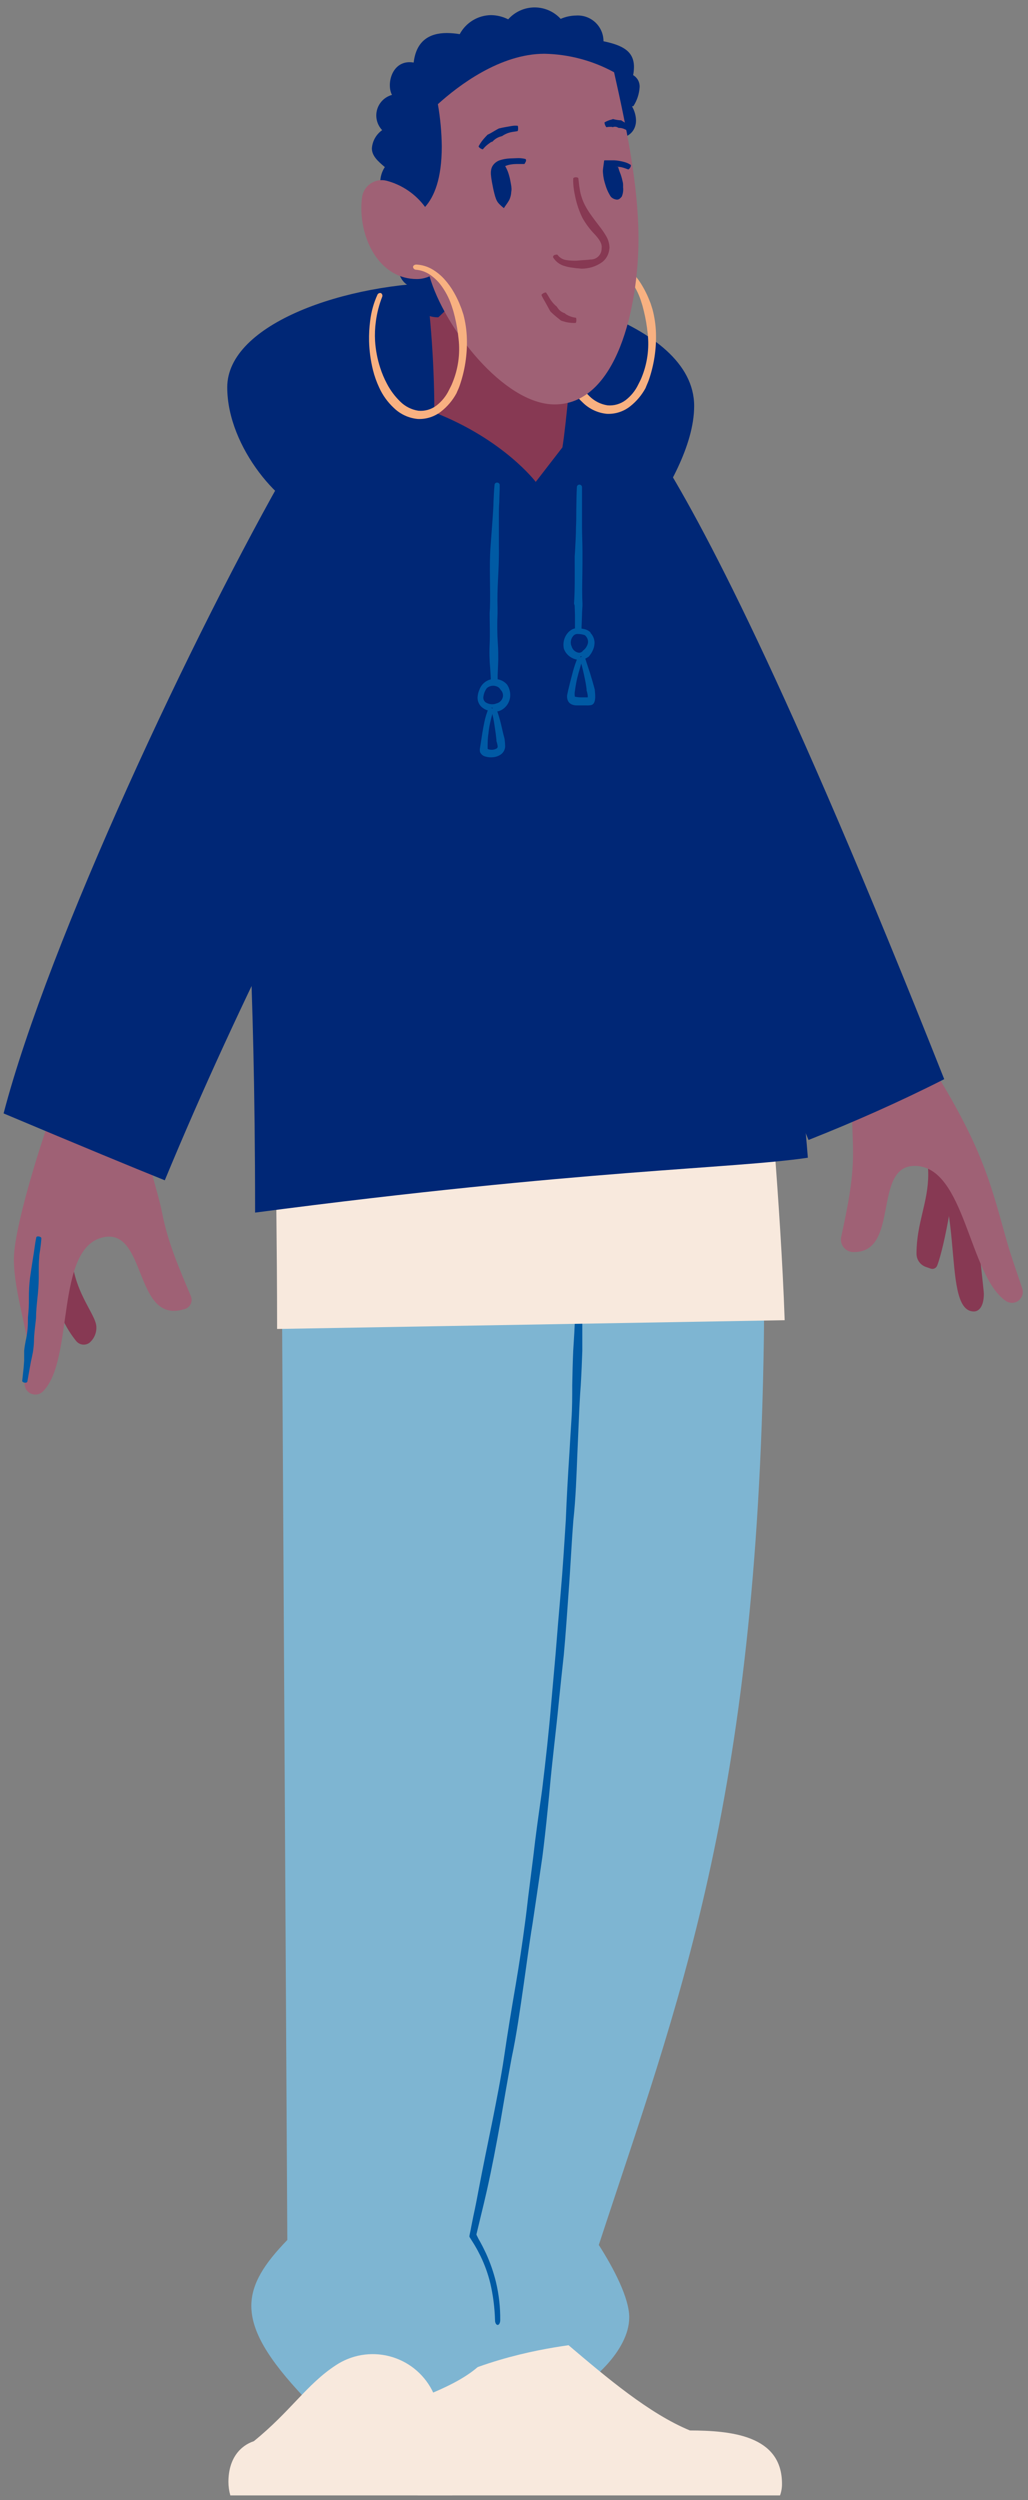 <svg width="200" height="486" viewBox="0 0 200 486" fill="none" xmlns="http://www.w3.org/2000/svg">
<rect x="0" y="0" width="200" height="486" fill="#808080" stroke="none"/>
<g clip-path="url(#clip0_2112_15823)">
<path d="M80.93 464.27H112.19C114.42 463.59 122.42 457.11 122.42 450.5C122.42 446.73 119.42 441 116.5 436.42C131.78 389.71 147.26 351.42 148.61 260.42C148.7 254.28 148.61 248.12 148.61 241.95L94.81 247.11C97.81 341.56 81.94 435.11 81.94 435.11C72.34 442.22 72.39 451.54 73.87 457.7" fill="#7EB5D2"/>
<path d="M110.61 455.91C104.02 456.84 91.38 459.2 80.43 466.23C79.964 468.466 79.736 470.746 79.75 473.03C79.818 477.098 80.317 481.147 81.24 485.11H151.76C152.019 484.385 152.148 483.62 152.14 482.85C152.14 473.34 142.04 472.51 134.22 472.48C126.3 469.21 118.02 462.19 110.61 455.91Z" fill="#F8E9DD"/>
<path d="M80.34 466.68C90.96 462.68 96.85 459.02 96.85 451.9C97.046 445.755 95.349 439.699 91.99 434.55C98.92 404.23 111.66 333.21 112.88 241.98H54.8L55.9 435.45C51.45 440.04 48.9 443.93 48.9 448.27C48.9 453.13 52.07 458.55 59.26 466.14" fill="#7EB5D2"/>
<path d="M112.36 242.89L112.04 251.53L111.88 256.02L111.73 259.16L111.52 262.59C111.43 264.64 111.37 266.8 111.33 269.24C111.33 271.44 111.33 273.67 111.18 275.89C111.03 278.11 110.91 280.31 110.78 282.48C110.5 286.74 110.25 291.14 110.08 295.48C109.78 300.2 109.49 305.01 109.08 309.66C108.74 313.59 108.39 317.66 108.08 321.66L107.24 331.13C106.79 336.6 106.16 342.25 105.49 347.78L105.32 349.04C104.77 352.9 104.2 356.9 103.76 360.85L102.76 368.76C102.56 370.47 102.37 372.19 102.13 373.91C101.62 377.83 101.01 381.82 100.36 385.67C99.56 390.32 98.76 395.13 98.07 399.88C97.45 404.04 96.6 408.25 95.8 412.32C94.9 416.69 93.97 421.21 93.12 425.68C92.81 427.35 92.49 429.01 92.12 430.68L91.72 432.68L91.53 433.68L91.41 434.23L91.33 434.65C91.33 434.72 91.33 434.78 91.33 434.84L91.44 435.02L92.04 435.97C92.23 436.25 92.38 436.54 92.55 436.82C92.89 437.39 93.18 437.98 93.48 438.57C94.309 440.276 94.952 442.067 95.4 443.91C95.942 446.264 96.247 448.666 96.31 451.08C96.31 451.58 96.55 451.97 96.82 451.97C97.09 451.97 97.31 451.57 97.32 451.07C97.351 448.565 97.072 446.066 96.49 443.63C96.018 441.714 95.368 439.846 94.55 438.05C94.25 437.44 93.96 436.81 93.63 436.21C93.46 435.91 93.31 435.6 93.13 435.31L92.7 434.45C92.7 434.45 92.7 434.35 92.7 434.31L92.81 433.86L93.05 432.86L93.53 430.86C93.937 429.213 94.327 427.57 94.7 425.93C95.7 421.48 96.56 416.93 97.35 412.51C98.04 408.41 98.78 404.18 99.54 400.06C100.54 395.33 101.2 390.49 101.88 385.81C102.44 381.94 102.95 377.93 103.6 374.01L104.37 368.84C104.757 366.22 105.14 363.6 105.52 360.98L105.75 359.14C106.16 355.76 106.5 352.36 106.83 349.05L106.94 347.85C107.43 342.29 108.16 336.64 108.69 331.17C109.01 328.01 109.343 324.853 109.69 321.7C110.06 317.7 110.33 313.59 110.61 309.7C110.97 305.04 111.18 300.22 111.55 295.54C112.02 291.2 112.16 286.78 112.33 282.54C112.43 280.36 112.53 278.15 112.62 275.93C112.71 273.71 112.82 271.47 112.99 269.26C113.13 266.85 113.22 264.68 113.29 262.62V259.19V256.04V251.49L113.35 242.88C113.35 242.37 113.13 241.96 112.86 241.96C112.59 241.96 112.38 242.38 112.36 242.89Z" fill="#005AA4"/>
<path d="M84.02 464.59C86.79 470.07 87.57 477.59 88.02 485.11H44.81C44.568 484.258 44.444 483.376 44.44 482.49C44.44 477.89 46.79 475.43 49.38 474.57C56.55 468.76 59.66 463.52 65.31 459.82C66.825 458.811 68.535 458.132 70.329 457.826C72.124 457.52 73.962 457.595 75.726 458.044C77.489 458.494 79.139 459.309 80.568 460.436C81.997 461.564 83.173 462.979 84.02 464.59Z" fill="#F8E9DD"/>
<path d="M181.04 246.61C181.163 246.657 181.293 246.679 181.425 246.675C181.556 246.671 181.685 246.641 181.805 246.587C181.925 246.533 182.033 246.456 182.123 246.361C182.213 246.265 182.283 246.153 182.33 246.03C183.87 242.03 185.93 229.8 185.93 225.91C186.004 224.776 185.69 223.651 185.04 222.72C183.65 221 180.94 221.22 178.98 220.88C180.046 223.215 180.595 225.753 180.59 228.32C180.59 233.75 178.31 237.79 178.31 243.67V243.73C178.31 244.287 178.482 244.831 178.802 245.288C179.122 245.744 179.575 246.091 180.1 246.28L181.04 246.61Z" fill="#873953"/>
<path d="M177.77 222.24C188.77 229.06 182.6 254.95 189.47 254.95C190.47 254.95 191.41 253.95 191.41 251.52C191.41 250.63 189.91 238.93 189.9 234.37C189.9 234.37 189.64 221.61 177.77 222.24Z" fill="#873953"/>
<path d="M180.17 205.45C181.59 207.9 182.75 209.66 183.89 211.6C191.59 224.72 193.03 231.2 195.89 241.34C196.77 244.43 197.89 247.46 198.89 250.52C199.022 250.934 199.023 251.38 198.892 251.795C198.761 252.21 198.505 252.574 198.159 252.838C197.813 253.102 197.394 253.253 196.959 253.269C196.524 253.285 196.095 253.167 195.73 252.93C188.44 248.06 187.81 226.65 177.96 226.65C169.72 226.65 175.09 243.4 166.17 243.4H165.98C165.617 243.392 165.26 243.303 164.936 243.139C164.612 242.975 164.328 242.741 164.107 242.453C163.885 242.165 163.731 241.831 163.655 241.476C163.58 241.121 163.585 240.753 163.67 240.4C164.81 235.03 165.96 229.81 165.96 224.16C165.96 221.22 165.73 218.16 165.73 215.16C165.73 211.56 167.06 210.01 168.48 206.76L180.17 205.45Z" fill="#9F6175"/>
<path d="M128 88C136.42 101.35 152.7 131.6 183.7 209.79C175.04 214.18 166.13 218.12 157.3 221.61C140.95 181.68 116.75 141.96 98.58 102.45C98.58 102.45 102.35 87.45 118.26 83.95C120.103 83.537 122.028 83.705 123.772 84.43C125.516 85.155 126.993 86.402 128 88Z" fill="#002776"/>
<path d="M149.25 203.27C149.25 207.42 151.86 233.53 152.66 256.65L53.91 258.35V257.78C53.91 242.33 53.61 226.89 53.61 211.43V210.24L149.25 203.27Z" fill="#F8E9DD"/>
<path d="M125.7 101.45C129.7 95.57 135.05 86.68 135.05 78.92C135.05 62.24 101.92 54.92 87.21 54.92C67.37 54.92 44.21 62.92 44.21 75.29C44.21 87.11 54.96 99.14 61.32 100.29L125.7 101.45Z" fill="#002776"/>
<path d="M67.51 79.1C49.61 95.02 47.51 115.3 47.51 139.1C47.51 173.25 49.61 185 49.63 235.73C113.91 227.29 142.32 227.25 157.17 225.06C153.17 174.25 139.17 128.16 125.09 78.19L67.51 79.1Z" fill="#002776"/>
<path d="M95.26 119.18C95.26 121.18 95.36 123.18 95.26 125.25C95.21 126.35 95.21 127.34 95.26 128.25C95.26 128.77 95.32 129.25 95.36 129.82L95.45 131.26L95.56 133.33L95.67 135.33L95.73 136.33C95.769 136.578 95.769 136.831 95.73 137.08C95.73 137.08 95.73 137.15 95.8 137.24C95.87 137.33 95.86 137.46 95.92 137.58C95.942 137.646 95.986 137.702 96.044 137.74C96.102 137.778 96.171 137.796 96.24 137.79C96.33 137.781 96.417 137.748 96.489 137.693C96.561 137.638 96.617 137.564 96.65 137.48C96.789 137.099 96.847 136.694 96.82 136.29V135.29V133.29V131.24L96.88 129.81L96.94 128.24C96.94 127.31 96.94 126.32 96.86 125.24C96.727 123.243 96.707 121.239 96.8 119.24V118.24C96.74 116.32 96.8 114.37 96.9 112.48C97 110.59 97.1 108.33 97.06 106.26V103.93C97.06 102.71 97.06 101.49 97.06 100.26C97.06 99.38 97.06 98.5 97.14 97.61C97.14 96.52 97.23 95.38 97.22 94.26C97.21 94.14 97.155 94.028 97.066 93.946C96.977 93.865 96.861 93.82 96.74 93.82C96.62 93.805 96.499 93.838 96.402 93.91C96.305 93.983 96.24 94.09 96.22 94.21C96.11 95.33 96.06 96.47 96.01 97.57C96.01 98.45 95.92 99.33 95.88 100.22C95.8 101.45 95.7 102.67 95.61 103.9C95.55 104.67 95.49 105.44 95.44 106.21C95.28 108.29 95.3 110.41 95.32 112.45C95.34 114.49 95.38 116.31 95.32 118.22L95.26 119.18Z" fill="#005AA4"/>
<path d="M94.7 133.06C94.23 133.446 93.883 133.96 93.7 134.54C93.559 134.855 93.487 135.195 93.487 135.54C93.487 135.885 93.559 136.225 93.7 136.54C93.876 136.804 94.104 137.029 94.371 137.201C94.638 137.373 94.937 137.489 95.25 137.54C95.859 137.689 96.499 137.643 97.08 137.41C97.492 137.233 97.848 136.946 98.109 136.581C98.369 136.216 98.525 135.787 98.56 135.34C98.608 134.715 98.42 134.096 98.034 133.602C97.648 133.109 97.092 132.778 96.474 132.674C95.856 132.57 95.222 132.701 94.696 133.04C94.17 133.38 93.79 133.904 93.63 134.51" fill="#002776"/>
<path d="M98.49 132.91C98.187 132.606 97.822 132.371 97.42 132.22C96.867 132.004 96.267 131.938 95.68 132.03C95.142 132.126 94.639 132.362 94.219 132.712C93.8 133.063 93.48 133.517 93.29 134.03C93.23 134.2 93.39 134.41 93.65 134.5C93.91 134.59 94.15 134.57 94.21 134.45C94.352 134.129 94.579 133.853 94.866 133.652C95.153 133.451 95.49 133.333 95.84 133.31C96.187 133.295 96.531 133.371 96.84 133.53C97.034 133.639 97.199 133.793 97.32 133.98L97.4 134.11C97.578 134.28 97.711 134.491 97.787 134.725C97.864 134.959 97.882 135.208 97.84 135.45C97.794 135.686 97.696 135.91 97.555 136.105C97.413 136.3 97.231 136.462 97.02 136.58C96.884 136.661 96.735 136.719 96.58 136.75L96.26 136.86C95.944 136.927 95.618 136.928 95.302 136.865C94.986 136.801 94.685 136.674 94.42 136.49C94.263 136.35 94.147 136.17 94.083 135.969C94.02 135.769 94.012 135.555 94.06 135.35C94.155 134.717 94.421 134.122 94.83 133.63C94.9 133.54 94.83 133.3 94.69 133.08C94.55 132.86 94.29 132.77 94.14 132.89C93.478 133.495 93.056 134.319 92.95 135.21C92.88 135.595 92.904 135.991 93.019 136.365C93.134 136.739 93.336 137.08 93.61 137.36C93.99 137.719 94.449 137.983 94.95 138.13C95.428 138.28 95.929 138.344 96.43 138.32C96.618 138.319 96.806 138.299 96.99 138.26C97.289 138.17 97.572 138.035 97.83 137.86C98.194 137.608 98.504 137.286 98.742 136.914C98.981 136.541 99.143 136.125 99.22 135.69C99.364 134.804 99.175 133.895 98.69 133.14C98.632 133.056 98.565 132.979 98.49 132.91Z" fill="#005AA4"/>
<path d="M95.59 137.57C94.714 140.11 94.212 142.765 94.1 145.45C94.073 145.626 94.094 145.805 94.16 145.97C94.216 146.062 94.29 146.142 94.378 146.206C94.466 146.269 94.565 146.315 94.67 146.34C95.234 146.51 95.836 146.51 96.4 146.34C96.609 146.292 96.805 146.202 96.978 146.075C97.15 145.947 97.293 145.786 97.4 145.6C97.551 145.159 97.551 144.681 97.4 144.24C97.062 141.996 96.561 139.78 95.9 137.61" fill="#002776"/>
<path d="M98.12 143.45C98.02 143.09 97.92 142.72 97.84 142.36L97.47 140.76C97.224 139.743 96.92 138.742 96.56 137.76C96.49 137.58 96.22 137.52 95.97 137.61C95.72 137.7 95.55 137.91 95.6 138.08C95.876 139.064 96.083 140.067 96.22 141.08L96.45 142.67L96.58 143.8V144.06C96.694 144.384 96.775 144.719 96.82 145.06C96.836 145.15 96.823 145.243 96.783 145.325C96.744 145.408 96.68 145.476 96.6 145.52C96.352 145.654 96.079 145.733 95.798 145.754C95.517 145.775 95.235 145.736 94.97 145.64C94.946 145.634 94.924 145.621 94.906 145.603C94.889 145.586 94.876 145.564 94.87 145.54C94.861 145.504 94.861 145.466 94.87 145.43C94.87 144.43 94.87 143.53 95.03 142.58C95.094 141.908 95.197 141.24 95.34 140.58C95.52 139.76 95.74 138.92 95.98 138.1C95.98 137.94 95.87 137.73 95.62 137.63C95.37 137.53 95.12 137.58 95.04 137.76C94.688 138.594 94.42 139.462 94.24 140.35C94.09 141.05 93.97 141.74 93.85 142.43L93.4 145.33C93.33 145.622 93.33 145.927 93.4 146.22C93.503 146.441 93.656 146.634 93.847 146.786C94.038 146.937 94.261 147.041 94.5 147.09C94.978 147.225 95.478 147.262 95.97 147.2C96.489 147.151 96.988 146.972 97.42 146.68C97.675 146.503 97.886 146.269 98.035 145.997C98.185 145.724 98.268 145.42 98.28 145.11C98.273 144.658 98.24 144.208 98.18 143.76L98.12 143.45Z" fill="#005AA4"/>
<path d="M111.8 117.74L111.86 119.61V122.3C111.86 124 111.92 125.69 111.94 127.39C111.937 127.528 111.987 127.662 112.08 127.765C112.173 127.867 112.302 127.93 112.44 127.94C112.579 127.935 112.71 127.875 112.805 127.774C112.901 127.673 112.953 127.539 112.95 127.4C112.95 125.69 113.07 123.99 113.13 122.28L113.23 119.62C113.23 119 113.29 118.38 113.32 117.76V117.32C113.19 114.71 113.32 112.05 113.32 109.47V108.14V107.27C113.32 105.68 113.24 104.09 113.23 102.5C113.23 101.35 113.23 100.21 113.23 99.07C113.23 97.64 113.23 96.16 113.23 94.71C113.23 94.577 113.177 94.45 113.084 94.356C112.99 94.263 112.863 94.21 112.73 94.21C112.597 94.21 112.47 94.263 112.376 94.356C112.283 94.45 112.23 94.577 112.23 94.71C112.16 96.16 112.14 97.64 112.12 99.07C112.12 100.21 112.12 101.36 112.06 102.5C112.06 104.09 111.94 105.69 111.87 107.28L111.81 108.12V109.47C111.81 112.04 111.86 114.71 111.68 117.33L111.8 117.74Z" fill="#005AA4"/>
<path d="M114.6 123.45C114.154 123.01 113.556 122.759 112.93 122.75C112.551 122.665 112.159 122.665 111.78 122.75C111.462 122.851 111.179 123.038 110.96 123.29C110.618 123.664 110.39 124.129 110.303 124.628C110.217 125.128 110.274 125.642 110.47 126.11C110.678 126.571 111.02 126.958 111.452 127.221C111.884 127.483 112.385 127.608 112.89 127.58C113.89 127.5 114.8 126.21 114.97 125.22C115.048 124.72 114.952 124.208 114.699 123.77C114.447 123.332 114.052 122.993 113.58 122.81" fill="#002776"/>
<path d="M114.7 127.45C114.928 127.167 115.123 126.858 115.28 126.53C115.526 126.046 115.659 125.513 115.67 124.97C115.665 124.448 115.515 123.937 115.236 123.495C114.956 123.054 114.56 122.699 114.09 122.47C113.92 122.38 113.7 122.56 113.62 122.82C113.54 123.08 113.54 123.31 113.62 123.37C113.884 123.533 114.096 123.766 114.234 124.044C114.372 124.321 114.43 124.632 114.4 124.94C114.339 125.262 114.213 125.568 114.03 125.84C113.9 126.044 113.738 126.227 113.55 126.38L113.43 126.47C113.321 126.643 113.157 126.773 112.965 126.841C112.772 126.908 112.563 126.908 112.37 126.84C111.947 126.71 111.59 126.424 111.37 126.04C111.292 125.914 111.238 125.775 111.21 125.63C111.161 125.545 111.124 125.455 111.1 125.36C111.031 125.076 111.028 124.779 111.09 124.494C111.152 124.208 111.279 123.94 111.46 123.71C111.569 123.549 111.719 123.421 111.896 123.34C112.072 123.259 112.267 123.228 112.46 123.25C113.049 123.249 113.63 123.383 114.16 123.64C114.23 123.64 114.45 123.64 114.67 123.44C114.89 123.24 114.97 123.02 114.82 122.88C114.491 122.581 114.086 122.377 113.65 122.29C113.275 122.203 112.894 122.146 112.51 122.12C112.145 122.096 111.78 122.154 111.44 122.29C111.115 122.443 110.821 122.653 110.57 122.91C110.238 123.264 109.983 123.684 109.821 124.141C109.659 124.599 109.594 125.086 109.63 125.57C109.634 125.745 109.657 125.92 109.7 126.09C109.793 126.367 109.925 126.629 110.09 126.87C110.574 127.541 111.285 128.013 112.09 128.2C112.517 128.302 112.963 128.302 113.39 128.2C113.819 128.089 114.22 127.891 114.57 127.62L114.7 127.45Z" fill="#005AA4"/>
<path d="M112.93 127.62C112.113 129.894 111.5 132.237 111.1 134.62C111.011 134.809 110.975 135.019 110.997 135.227C111.019 135.435 111.098 135.633 111.225 135.8C111.352 135.966 111.522 136.094 111.717 136.17C111.912 136.246 112.124 136.267 112.33 136.23C113.08 136.23 113.83 136.28 114.58 136.23C114.686 136.236 114.791 136.208 114.88 136.15C114.953 136.079 114.996 135.982 115 135.88C115.077 135.289 115.043 134.689 114.9 134.11C114.472 131.898 113.887 129.719 113.15 127.59" fill="#002776"/>
<path d="M115.6 133.63L115.28 132.48C115.12 131.94 114.96 131.39 114.79 130.85C114.47 129.85 114.12 128.85 113.79 127.8C113.728 127.706 113.634 127.637 113.525 127.608C113.417 127.578 113.301 127.59 113.2 127.64C112.94 127.73 112.78 127.95 112.83 128.13C113.14 129.13 113.39 130.13 113.62 131.19C113.74 131.73 113.85 132.27 113.95 132.8C114.02 133.18 114.07 133.56 114.12 133.94V134.2C114.235 134.554 114.312 134.92 114.35 135.29C114.359 135.35 114.359 135.41 114.35 135.47C114.35 135.53 114.35 135.58 114.26 135.57H113.43C113.04 135.57 112.62 135.57 112.27 135.51C112.174 135.503 112.08 135.483 111.99 135.45C111.92 135.45 111.93 135.45 111.91 135.45H111.85C111.78 135.08 111.78 134.7 111.85 134.33C111.91 133.85 111.99 133.33 112.08 132.88C112.2 132.19 112.37 131.5 112.56 130.82C112.81 129.97 113.06 129.1 113.31 128.23C113.36 128.06 113.19 127.84 112.94 127.75C112.842 127.699 112.728 127.687 112.621 127.714C112.515 127.742 112.421 127.808 112.36 127.9C112.011 128.755 111.714 129.63 111.47 130.52C111.29 131.22 111.11 131.92 110.92 132.63L110.56 134.1L110.39 134.87C110.3 135.221 110.3 135.589 110.39 135.94C110.442 136.138 110.53 136.324 110.65 136.49C110.719 136.577 110.796 136.657 110.88 136.73C111.08 136.88 111.308 136.989 111.55 137.05C111.73 137.094 111.915 137.121 112.1 137.13C112.55 137.13 112.95 137.13 113.38 137.13H114.01C114.345 137.152 114.681 137.132 115.01 137.07C115.7 136.9 115.8 136.07 115.8 135.39C115.8 134.91 115.74 134.46 115.71 134.05L115.6 133.63Z" fill="#005AA4"/>
<path d="M9.22 244.34C9.54 249.86 11.22 256.26 14.8 260.67C15.097 261.051 15.529 261.304 16.007 261.377C16.485 261.449 16.973 261.336 17.37 261.06C17.818 260.689 18.175 260.22 18.414 259.69C18.653 259.159 18.768 258.581 18.75 258C18.75 255.43 13.9 250.92 13.9 242.87C13.886 242.014 14.005 241.16 14.25 240.34C14.25 240.34 11.35 240.5 9.22 244.34Z" fill="#873953"/>
<path d="M10.7 214.98C10 215.86 2.7 237.59 2.7 244.78C2.7 251.39 5.7 259.42 6.26 266.92C6.282 267.222 6.387 267.513 6.564 267.759C6.741 268.005 6.983 268.198 7.263 268.315C7.542 268.432 7.849 268.469 8.149 268.422C8.448 268.376 8.729 268.247 8.96 268.05C10.06 267.05 11.01 265.25 10.69 261.72C10.01 254.27 7.49 245.95 12.33 236.95C15.394 230.883 17.393 224.334 18.24 217.59L10.7 214.98Z" fill="#9F6175"/>
<path d="M13.7 219.95C12.77 222.62 11.96 224.57 11.21 226.69C6.13 241.02 6.93 248.69 6 259.16C5.72 262.37 5.19 265.55 4.79 268.75C4.737 269.183 4.82 269.621 5.027 270.005C5.235 270.388 5.557 270.698 5.948 270.89C6.339 271.083 6.781 271.148 7.211 271.078C7.642 271.009 8.04 270.806 8.35 270.5C14.57 264.33 10.56 242.37 20.23 240.5C28.33 238.94 26.23 256.4 34.97 254.72C35.29 254.66 35.6 254.58 35.92 254.49C36.176 254.419 36.414 254.294 36.617 254.123C36.821 253.952 36.986 253.74 37.1 253.5C37.215 253.26 37.277 252.999 37.282 252.733C37.287 252.467 37.235 252.204 37.13 251.96C34.91 246.68 32.66 241.59 31.55 235.82C31 232.93 29.64 228.9 29.08 225.94C28.4 222.41 27.41 221.99 25.4 219.07L13.7 219.95Z" fill="#9F6175"/>
<path d="M5.43 256.75C5.44 258.062 5.295 259.371 5 260.65C4.86 261.35 4.76 261.98 4.7 262.59C4.7 262.92 4.7 263.26 4.7 263.59V264.52L4.6 265.86L4.32 268.45C4.32 268.6 4.52 268.75 4.79 268.79C5.06 268.83 5.3 268.73 5.32 268.58L5.77 266.04L6.01 264.73L6.21 263.81C6.28 263.47 6.35 263.14 6.41 262.81C6.514 262.147 6.581 261.48 6.61 260.81C6.61 259.5 6.8 258.17 6.94 256.88L7.01 256.21C7.01 254.95 7.15 253.68 7.27 252.45C7.43 251.122 7.52 249.787 7.54 248.45V246.95C7.54 246.15 7.54 245.36 7.62 244.57C7.62 244 7.74 243.44 7.82 242.88C7.9 242.32 8.01 241.45 8.05 240.72C8.05 240.57 7.85 240.42 7.59 240.37C7.33 240.32 7.09 240.37 7.06 240.56C6.9 241.28 6.8 242.02 6.7 242.73C6.6 243.44 6.54 243.87 6.44 244.44L6.07 246.83C5.99 247.33 5.92 247.83 5.85 248.33C5.687 249.657 5.61 250.993 5.62 252.33C5.635 253.579 5.575 254.828 5.44 256.07L5.43 256.75Z" fill="#005AA4"/>
<path d="M56.48 90.16C37.83 122.62 9.43 183 0.7 216.45C15.97 222.87 25.77 226.92 32.06 229.45C46.78 193.92 64.28 160.14 82.7 126.29C82.7 126.29 92.12 106.94 83.57 90.49C77.99 79.71 62.54 79.61 56.48 90.16Z" fill="#002776"/>
<path d="M84.49 80.17C84.49 79.48 84.49 78.74 84.49 77.96C84.357 67.937 83.492 57.937 81.9 48.04L112.02 66.97C110.82 72.25 110.28 81.66 109.42 86.97L104.23 93.68C104.23 93.68 98.02 85.45 84.49 80.17Z" fill="#873953"/>
<path d="M74.8 38.45C74.3 37.494 74.02 36.438 73.98 35.36C73.995 34.334 74.304 33.335 74.87 32.48C73.46 31.3 72.35 30.27 72.35 28.84C72.401 28.139 72.606 27.457 72.952 26.845C73.298 26.233 73.775 25.705 74.35 25.3C73.856 24.781 73.504 24.142 73.331 23.447C73.157 22.752 73.167 22.023 73.36 21.332C73.552 20.642 73.921 20.014 74.429 19.508C74.938 19.003 75.568 18.638 76.26 18.45C75.1 16.28 76.32 11.45 80.48 12.16C80.97 7.99 83.48 6.42 86.94 6.42C87.778 6.428 88.614 6.501 89.44 6.64C90.029 5.537 90.903 4.613 91.97 3.962C93.038 3.311 94.26 2.958 95.51 2.94C96.678 2.951 97.828 3.232 98.87 3.76C99.508 3.039 100.29 2.46 101.166 2.061C102.042 1.661 102.992 1.451 103.955 1.442C104.918 1.434 105.871 1.628 106.754 2.011C107.637 2.395 108.429 2.96 109.08 3.67C110.027 3.256 111.047 3.035 112.08 3.02C112.764 2.975 113.45 3.071 114.095 3.301C114.74 3.532 115.331 3.894 115.831 4.362C116.331 4.831 116.729 5.398 117 6.027C117.272 6.656 117.411 7.335 117.41 8.02C121.23 8.81 123.34 10.02 123.34 13.02C123.336 13.554 123.283 14.086 123.18 14.61C123.586 14.845 123.919 15.188 124.142 15.601C124.364 16.014 124.468 16.481 124.44 16.95C124.358 18.252 123.945 19.512 123.24 20.61L122.96 20.69C123.446 21.516 123.715 22.452 123.74 23.41C123.74 25.24 122.56 26.75 120.05 26.98C120.05 26.98 85.55 61.69 85.25 61.69C82.69 61.69 80.5 60.06 80.5 57.74C80.507 57.139 80.64 56.546 80.89 56C78.3 55.57 77.39 53.48 77.39 51.3C77.39 50.42 77.76 48.74 77.72 48.76C77.68 48.78 68.9 46.01 74.8 38.45Z" fill="#002776"/>
<path d="M126.2 73.96C127.236 71.004 127.717 67.881 127.62 64.75C127.572 63.182 127.344 61.626 126.94 60.11L126.57 58.95L126.11 57.82C125.815 57.135 125.481 56.467 125.11 55.82C124.584 54.873 123.95 53.99 123.22 53.19C122.521 52.399 121.7 51.724 120.79 51.19C119.871 50.671 118.844 50.374 117.79 50.32C117.41 50.32 117.12 50.55 117.14 50.82C117.165 50.961 117.239 51.089 117.349 51.182C117.458 51.276 117.596 51.328 117.74 51.33C118.639 51.407 119.507 51.698 120.27 52.18C121.026 52.681 121.7 53.294 122.27 54C122.888 54.75 123.418 55.569 123.85 56.44C124.166 57.048 124.433 57.68 124.65 58.33L125 59.45L125.28 60.55C125.621 61.965 125.865 63.402 126.01 64.85C126.344 67.773 125.928 70.733 124.8 73.45C124.62 73.91 124.38 74.33 124.17 74.76C123.598 75.954 122.752 76.996 121.7 77.8C120.694 78.548 119.449 78.904 118.2 78.8C116.853 78.594 115.608 77.96 114.65 76.99C113.602 75.98 112.727 74.804 112.06 73.51C111.537 72.53 111.102 71.506 110.76 70.45C110.205 68.756 109.869 66.999 109.76 65.22C109.681 63.938 109.728 62.652 109.9 61.38C110.111 59.768 110.513 58.186 111.1 56.67C111.167 56.54 111.183 56.39 111.144 56.249C111.105 56.108 111.014 55.987 110.89 55.91C110.82 55.887 110.746 55.877 110.672 55.883C110.598 55.888 110.526 55.908 110.46 55.942C110.394 55.975 110.335 56.022 110.287 56.078C110.239 56.134 110.203 56.2 110.18 56.27C109.464 57.856 108.992 59.542 108.78 61.27C108.36 64.489 108.546 67.759 109.33 70.91C109.621 72.071 110.02 73.202 110.52 74.29C111.209 75.801 112.192 77.161 113.41 78.29C114.669 79.519 116.309 80.281 118.06 80.45C119.695 80.528 121.304 80.013 122.59 79C123.822 78.034 124.842 76.826 125.59 75.45C125.77 74.96 126.02 74.45 126.2 73.96Z" fill="#F8B181"/>
<path d="M119.47 14.05C121.78 24.29 124.22 35.93 124.22 46.41C124.22 59.61 120.07 78.62 107.9 78.62C98 78.62 86.4 63.62 83.57 53.71C82.803 54.059 81.972 54.243 81.13 54.25C74.13 54.25 70.3 47.1 70.3 40.47C70.299 39.801 70.339 39.133 70.42 38.47C70.48 37.922 70.656 37.393 70.936 36.918C71.217 36.444 71.596 36.035 72.047 35.718C72.499 35.402 73.013 35.186 73.555 35.084C74.097 34.983 74.654 34.998 75.19 35.13C78.203 35.92 80.854 37.721 82.7 40.23C84.48 38.23 85.95 34.76 85.95 28.44C85.917 25.694 85.663 22.955 85.19 20.25C89.17 16.65 97.29 10.45 105.93 10.45C110.667 10.544 115.312 11.779 119.47 14.05Z" fill="#9F6175"/>
<path d="M117.01 48.72C116.918 49.214 116.653 49.659 116.263 49.976C115.872 50.293 115.382 50.461 114.88 50.45C114.28 50.53 113.71 50.56 113.17 50.59L112.23 50.67C111.943 50.685 111.656 50.685 111.37 50.67C110.974 50.664 110.58 50.627 110.19 50.56C109.853 50.516 109.528 50.404 109.234 50.233C108.94 50.061 108.684 49.832 108.48 49.56C108.48 49.46 108.17 49.48 107.92 49.56C107.67 49.64 107.53 49.89 107.62 50.05C108.13 50.883 108.944 51.485 109.89 51.73C110.333 51.868 110.789 51.965 111.25 52.02L112.19 52.15C112.53 52.15 112.85 52.22 113.19 52.23C113.867 52.224 114.541 52.123 115.19 51.93C115.908 51.711 116.584 51.373 117.19 50.93C117.826 50.425 118.273 49.72 118.46 48.93C118.519 48.677 118.559 48.419 118.58 48.16C118.561 47.418 118.365 46.691 118.01 46.04C117.691 45.478 117.337 44.937 116.95 44.42C116.17 43.42 115.42 42.42 114.72 41.42C114.48 41.03 114.21 40.66 114 40.25C113.635 39.618 113.343 38.947 113.13 38.25C112.963 37.743 112.845 37.22 112.78 36.69C112.65 36.04 112.62 35.35 112.52 34.69C112.52 34.55 112.27 34.45 112 34.46C111.73 34.47 111.52 34.58 111.52 34.73C111.496 35.453 111.543 36.176 111.66 36.89C111.73 37.46 111.87 38.01 111.98 38.58C112.165 39.386 112.406 40.177 112.7 40.95C112.878 41.427 113.082 41.894 113.31 42.35C113.965 43.521 114.772 44.601 115.71 45.56C116.49 46.42 117.18 47.32 117.05 48.21C117.057 48.381 117.043 48.552 117.01 48.72Z" fill="#873953"/>
<path d="M109.22 62.35C109.4 62.4 109.57 62.47 109.75 62.51C110.001 62.593 110.258 62.654 110.52 62.69C110.999 62.769 111.485 62.8 111.97 62.78C112.05 62.78 112.13 62.55 112.13 62.28C112.13 62.01 112.13 61.78 112.02 61.77C111.615 61.719 111.218 61.614 110.84 61.46C110.65 61.388 110.466 61.301 110.29 61.2C110.164 61.135 110.046 61.054 109.94 60.96L109.87 60.89C109.286 60.711 108.785 60.327 108.46 59.81C108.39 59.73 108.34 59.64 108.27 59.55L108.11 59.43C107.818 59.161 107.55 58.866 107.31 58.55C107.135 58.317 106.975 58.073 106.83 57.82C106.648 57.492 106.448 57.175 106.23 56.87C106.23 56.81 105.95 56.87 105.72 57C105.49 57.13 105.32 57.28 105.35 57.36C105.491 57.707 105.662 58.042 105.86 58.36C106.01 58.62 106.17 58.89 106.31 59.16L106.95 60.32L107.07 60.53L107.34 60.8C107.87 61.31 108.49 61.8 109.09 62.28L109.22 62.35Z" fill="#873953"/>
<path d="M94.75 26.3L94.39 26.68C94.23 26.87 94.05 27.05 93.9 27.25C93.603 27.627 93.338 28.028 93.11 28.45C93.11 28.52 93.23 28.7 93.46 28.84C93.69 28.98 93.91 29.06 93.96 29.01C94.21 28.692 94.495 28.403 94.81 28.15C94.97 28.01 95.15 27.9 95.32 27.77C95.49 27.64 95.57 27.62 95.7 27.55H95.8C96.214 27.075 96.755 26.728 97.36 26.55L97.7 26.45L97.87 26.33C98.187 26.138 98.522 25.977 98.87 25.85C99.133 25.76 99.405 25.693 99.68 25.65C100.02 25.59 100.37 25.56 100.68 25.49C100.75 25.49 100.8 25.25 100.8 24.98C100.8 24.71 100.77 24.45 100.7 24.45C100.303 24.411 99.902 24.428 99.51 24.5L98.59 24.66C98.17 24.74 97.73 24.81 97.3 24.92L97.07 24.97L96.74 25.14C96.11 25.49 95.52 25.89 94.84 26.2L94.75 26.3Z" fill="#002776"/>
<path d="M119.18 23.18L118.85 23.28C118.696 23.313 118.545 23.36 118.4 23.42C118.126 23.519 117.861 23.643 117.61 23.79C117.61 23.79 117.61 24.05 117.72 24.3C117.83 24.55 117.95 24.74 117.99 24.73C118.207 24.682 118.428 24.659 118.65 24.66H118.99C119.068 24.675 119.145 24.695 119.22 24.72C119.381 24.652 119.556 24.624 119.73 24.638C119.904 24.652 120.072 24.707 120.22 24.8L120.38 24.87H120.5C120.721 24.869 120.94 24.903 121.15 24.97C121.306 25.013 121.457 25.074 121.6 25.15C121.787 25.252 121.985 25.332 122.19 25.39C122.19 25.39 122.37 25.22 122.5 24.99C122.63 24.76 122.71 24.55 122.68 24.52C122.507 24.369 122.315 24.242 122.11 24.14C121.948 24.063 121.791 23.976 121.64 23.88C121.41 23.75 121.19 23.6 120.96 23.46L120.84 23.38H120.61C120.15 23.346 119.694 23.266 119.25 23.14L119.18 23.18Z" fill="#002776"/>
<path d="M96.84 39.32C96.997 39.534 97.178 39.728 97.38 39.9C97.586 40.099 97.803 40.286 98.03 40.46C98.42 39.85 98.76 39.46 99.1 38.83C99.27 38.448 99.384 38.044 99.44 37.63C99.44 37.42 99.49 37.19 99.51 36.98C99.53 36.77 99.51 36.72 99.51 36.6C99.497 36.334 99.464 36.07 99.41 35.81L99.28 35.1C99.219 34.762 99.138 34.428 99.04 34.1C98.867 33.45 98.605 32.827 98.26 32.25C98.19 32.14 97.94 32.19 97.71 32.34C97.48 32.49 97.34 32.67 97.38 32.75C97.605 33.264 97.747 33.811 97.8 34.37C97.843 34.668 97.867 34.969 97.87 35.27C97.885 35.48 97.885 35.69 97.87 35.9L97.8 36.59V36.87V37.01C97.827 37.089 97.836 37.174 97.826 37.257C97.815 37.34 97.786 37.42 97.74 37.49C97.65 37.49 97.59 37.25 97.58 37.14C97.575 37.1 97.575 37.06 97.58 37.02C97.58 36.96 97.52 37.02 97.42 36.44C97.355 36.013 97.315 35.582 97.3 35.15C97.3 34.69 97.3 34.22 97.3 33.75V33.45C97.305 33.39 97.305 33.33 97.3 33.27C97.323 33.159 97.36 33.052 97.41 32.95C97.534 32.747 97.71 32.581 97.92 32.47C98.364 32.224 98.848 32.058 99.35 31.98C99.744 31.916 100.141 31.883 100.54 31.88C101.04 31.88 101.54 31.88 101.99 31.88C102.06 31.88 102.16 31.68 102.28 31.44C102.4 31.2 102.34 30.94 102.2 30.9C101.648 30.765 101.078 30.714 100.51 30.75L99.22 30.8C98.572 30.827 97.93 30.938 97.31 31.13C96.84 31.274 96.418 31.544 96.09 31.91C95.832 32.192 95.653 32.537 95.57 32.91C95.537 33.089 95.513 33.269 95.5 33.45C95.5 33.62 95.5 33.73 95.5 33.86C95.541 34.363 95.608 34.864 95.7 35.36L95.97 36.74C96.03 37 96.05 37.13 96.17 37.58C96.259 37.96 96.373 38.334 96.51 38.7C96.597 38.918 96.708 39.126 96.84 39.32Z" fill="#002776"/>
<path d="M96.7 36.05C96.806 36.323 96.806 36.626 96.7 36.9C96.665 37.041 96.665 37.189 96.7 37.33C96.729 37.402 96.763 37.472 96.8 37.54C96.839 37.6 96.873 37.664 96.9 37.73L97.01 38.02L97.22 38.54C97.392 38.575 97.568 38.575 97.74 38.54C97.907 38.524 98.07 38.476 98.22 38.4C98.22 38.22 98.22 38.04 98.22 37.86V37.58C98.212 37.514 98.212 37.446 98.22 37.38C98.229 37.31 98.229 37.24 98.22 37.17C98.228 37.031 98.197 36.892 98.13 36.77C98.057 36.65 98.008 36.516 97.988 36.377C97.967 36.238 97.975 36.096 98.01 35.96V35.82C97.945 35.564 97.945 35.296 98.01 35.04C98.09 34.766 98.09 34.474 98.01 34.2L97.89 33.89C97.825 33.727 97.771 33.56 97.73 33.39C97.72 33.27 97.72 33.15 97.73 33.03C97.736 32.873 97.712 32.717 97.66 32.57C97.492 32.535 97.318 32.535 97.15 32.57C96.98 32.555 96.809 32.579 96.65 32.64C96.62 32.792 96.62 32.948 96.65 33.1C96.66 33.22 96.66 33.34 96.65 33.46C96.621 33.636 96.577 33.81 96.52 33.98C96.484 34.085 96.454 34.192 96.43 34.3C96.35 34.581 96.35 34.879 96.43 35.16C96.519 35.416 96.55 35.69 96.52 35.96L96.7 36.05Z" fill="#002776"/>
<path d="M118.89 38.3C119.204 38.602 119.615 38.783 120.05 38.81C120.267 38.807 120.474 38.721 120.63 38.57C120.756 38.462 120.87 38.342 120.97 38.21C121.21 37.635 121.296 37.008 121.22 36.39C121.23 36.2 121.23 36.01 121.22 35.82C121.216 35.664 121.193 35.51 121.15 35.36L121.01 34.76C120.94 34.48 120.85 34.2 120.76 33.93C120.569 33.473 120.405 33.006 120.27 32.53C120.27 32.45 120.01 32.42 119.74 32.46C119.47 32.5 119.26 32.6 119.27 32.7C119.33 33.25 119.45 33.79 119.53 34.26C119.571 34.498 119.598 34.739 119.61 34.98C119.62 35.15 119.62 35.32 119.61 35.49C119.61 35.61 119.61 35.63 119.61 35.63C119.61 35.63 119.61 35.63 119.61 35.82C119.61 36.01 119.73 36.26 119.61 36.23C119.49 36.2 119.45 36.04 119.42 35.93V35.82C119.42 35.82 119.34 35.73 119.33 35.65C119.253 35.322 119.206 34.987 119.19 34.65C119.19 34.29 119.19 33.93 119.19 33.56C119.19 33.38 119.19 33.2 119.19 33.01V32.75C119.183 32.72 119.183 32.69 119.19 32.66C119.19 32.66 119.19 32.66 119.19 32.6L119.25 32.55L119.56 32.48C119.771 32.438 119.985 32.421 120.2 32.43C120.508 32.433 120.814 32.477 121.11 32.56C121.49 32.66 121.85 32.81 122.23 32.94C122.31 32.94 122.47 32.8 122.61 32.57C122.75 32.34 122.78 32.11 122.7 32.05C122.302 31.787 121.863 31.595 121.4 31.48C121.041 31.383 120.677 31.306 120.31 31.25C120.052 31.208 119.791 31.182 119.53 31.17H119.12H118.47H118.05H117.7C117.64 31.17 117.52 31.17 117.54 31.23L117.43 32.02L117.31 32.93C117.285 33.149 117.285 33.371 117.31 33.59C117.339 34.027 117.399 34.461 117.49 34.89C117.59 35.29 117.68 35.64 117.83 36.09C118.014 36.693 118.265 37.273 118.58 37.82C118.668 37.989 118.772 38.15 118.89 38.3Z" fill="#002776"/>
<path d="M118.81 34.96C118.864 35.056 118.893 35.165 118.893 35.275C118.893 35.385 118.864 35.494 118.81 35.59C118.781 35.695 118.781 35.805 118.81 35.91C118.81 35.91 118.87 36.01 118.9 36.07C118.939 36.11 118.97 36.158 118.99 36.21L119.08 36.42C119.13 36.55 119.18 36.68 119.22 36.82C119.392 36.846 119.568 36.846 119.74 36.82C119.905 36.825 120.071 36.805 120.23 36.76C120.23 36.61 120.31 36.46 120.34 36.31L120.4 36.08C120.415 36.022 120.436 35.965 120.46 35.91C120.488 35.852 120.511 35.792 120.53 35.73C120.532 35.611 120.501 35.493 120.44 35.39C120.368 35.298 120.319 35.19 120.297 35.075C120.274 34.961 120.279 34.843 120.31 34.73V34.61C120.23 34.407 120.209 34.185 120.25 33.97C120.298 33.739 120.263 33.498 120.15 33.29L120 33.06C119.914 32.944 119.84 32.821 119.78 32.69C119.747 32.612 119.72 32.532 119.7 32.45C119.681 32.324 119.633 32.204 119.56 32.1C119.216 32.124 118.878 32.205 118.56 32.34C118.535 32.459 118.535 32.581 118.56 32.7C118.57 32.793 118.57 32.887 118.56 32.98C118.56 33.115 118.539 33.25 118.5 33.38C118.5 33.47 118.5 33.56 118.5 33.64C118.47 33.862 118.516 34.087 118.63 34.28C118.737 34.457 118.783 34.664 118.76 34.87L118.81 34.96Z" fill="#002776"/>
<path d="M89.41 75.02C90.446 72.06 90.927 68.934 90.83 65.8C90.785 64.233 90.56 62.676 90.16 61.16L89.78 60.01L89.33 58.88C89.033 58.196 88.699 57.528 88.33 56.88C87.799 55.934 87.161 55.052 86.43 54.25C85.728 53.48 84.912 52.822 84.01 52.3C83.09 51.783 82.064 51.485 81.01 51.43C80.62 51.43 80.33 51.66 80.36 51.93C80.381 52.071 80.453 52.2 80.561 52.294C80.669 52.387 80.807 52.439 80.95 52.44C81.849 52.517 82.717 52.808 83.48 53.29C84.251 53.789 84.943 54.403 85.53 55.11C86.558 56.408 87.35 57.877 87.87 59.45L88.21 60.52L88.49 61.61C88.831 63.025 89.075 64.462 89.22 65.91C89.549 68.813 89.132 71.752 88.01 74.45C87.84 74.91 87.59 75.33 87.38 75.77C86.809 76.978 85.959 78.034 84.9 78.85C83.9 79.602 82.657 79.958 81.41 79.85C80.061 79.647 78.813 79.016 77.85 78.05C76.804 77.034 75.929 75.856 75.26 74.56C74.741 73.58 74.309 72.556 73.97 71.5C73.42 69.808 73.084 68.055 72.97 66.28C72.899 65.001 72.953 63.718 73.13 62.45C73.344 60.837 73.75 59.256 74.34 57.74C74.404 57.608 74.417 57.458 74.376 57.318C74.336 57.177 74.244 57.057 74.12 56.98C73.978 56.938 73.826 56.952 73.694 57.019C73.561 57.086 73.46 57.201 73.41 57.34C72.694 58.926 72.225 60.612 72.02 62.34C71.844 63.666 71.77 65.003 71.8 66.34C71.853 68.228 72.108 70.106 72.56 71.94C72.85 73.103 73.252 74.234 73.76 75.32C74.442 76.833 75.422 78.193 76.64 79.32C77.896 80.536 79.529 81.287 81.27 81.45C82.908 81.527 84.52 81.013 85.81 80C87.044 79.036 88.065 77.827 88.81 76.45C88.98 76.02 89.24 75.53 89.41 75.02Z" fill="#F8B181"/>
</g>
<defs>
<clipPath id="clip0_2112_15823">
<rect width="199" height="485" fill="white" transform="translate(0.7 0.45)"/>
</clipPath>
</defs>
</svg>
